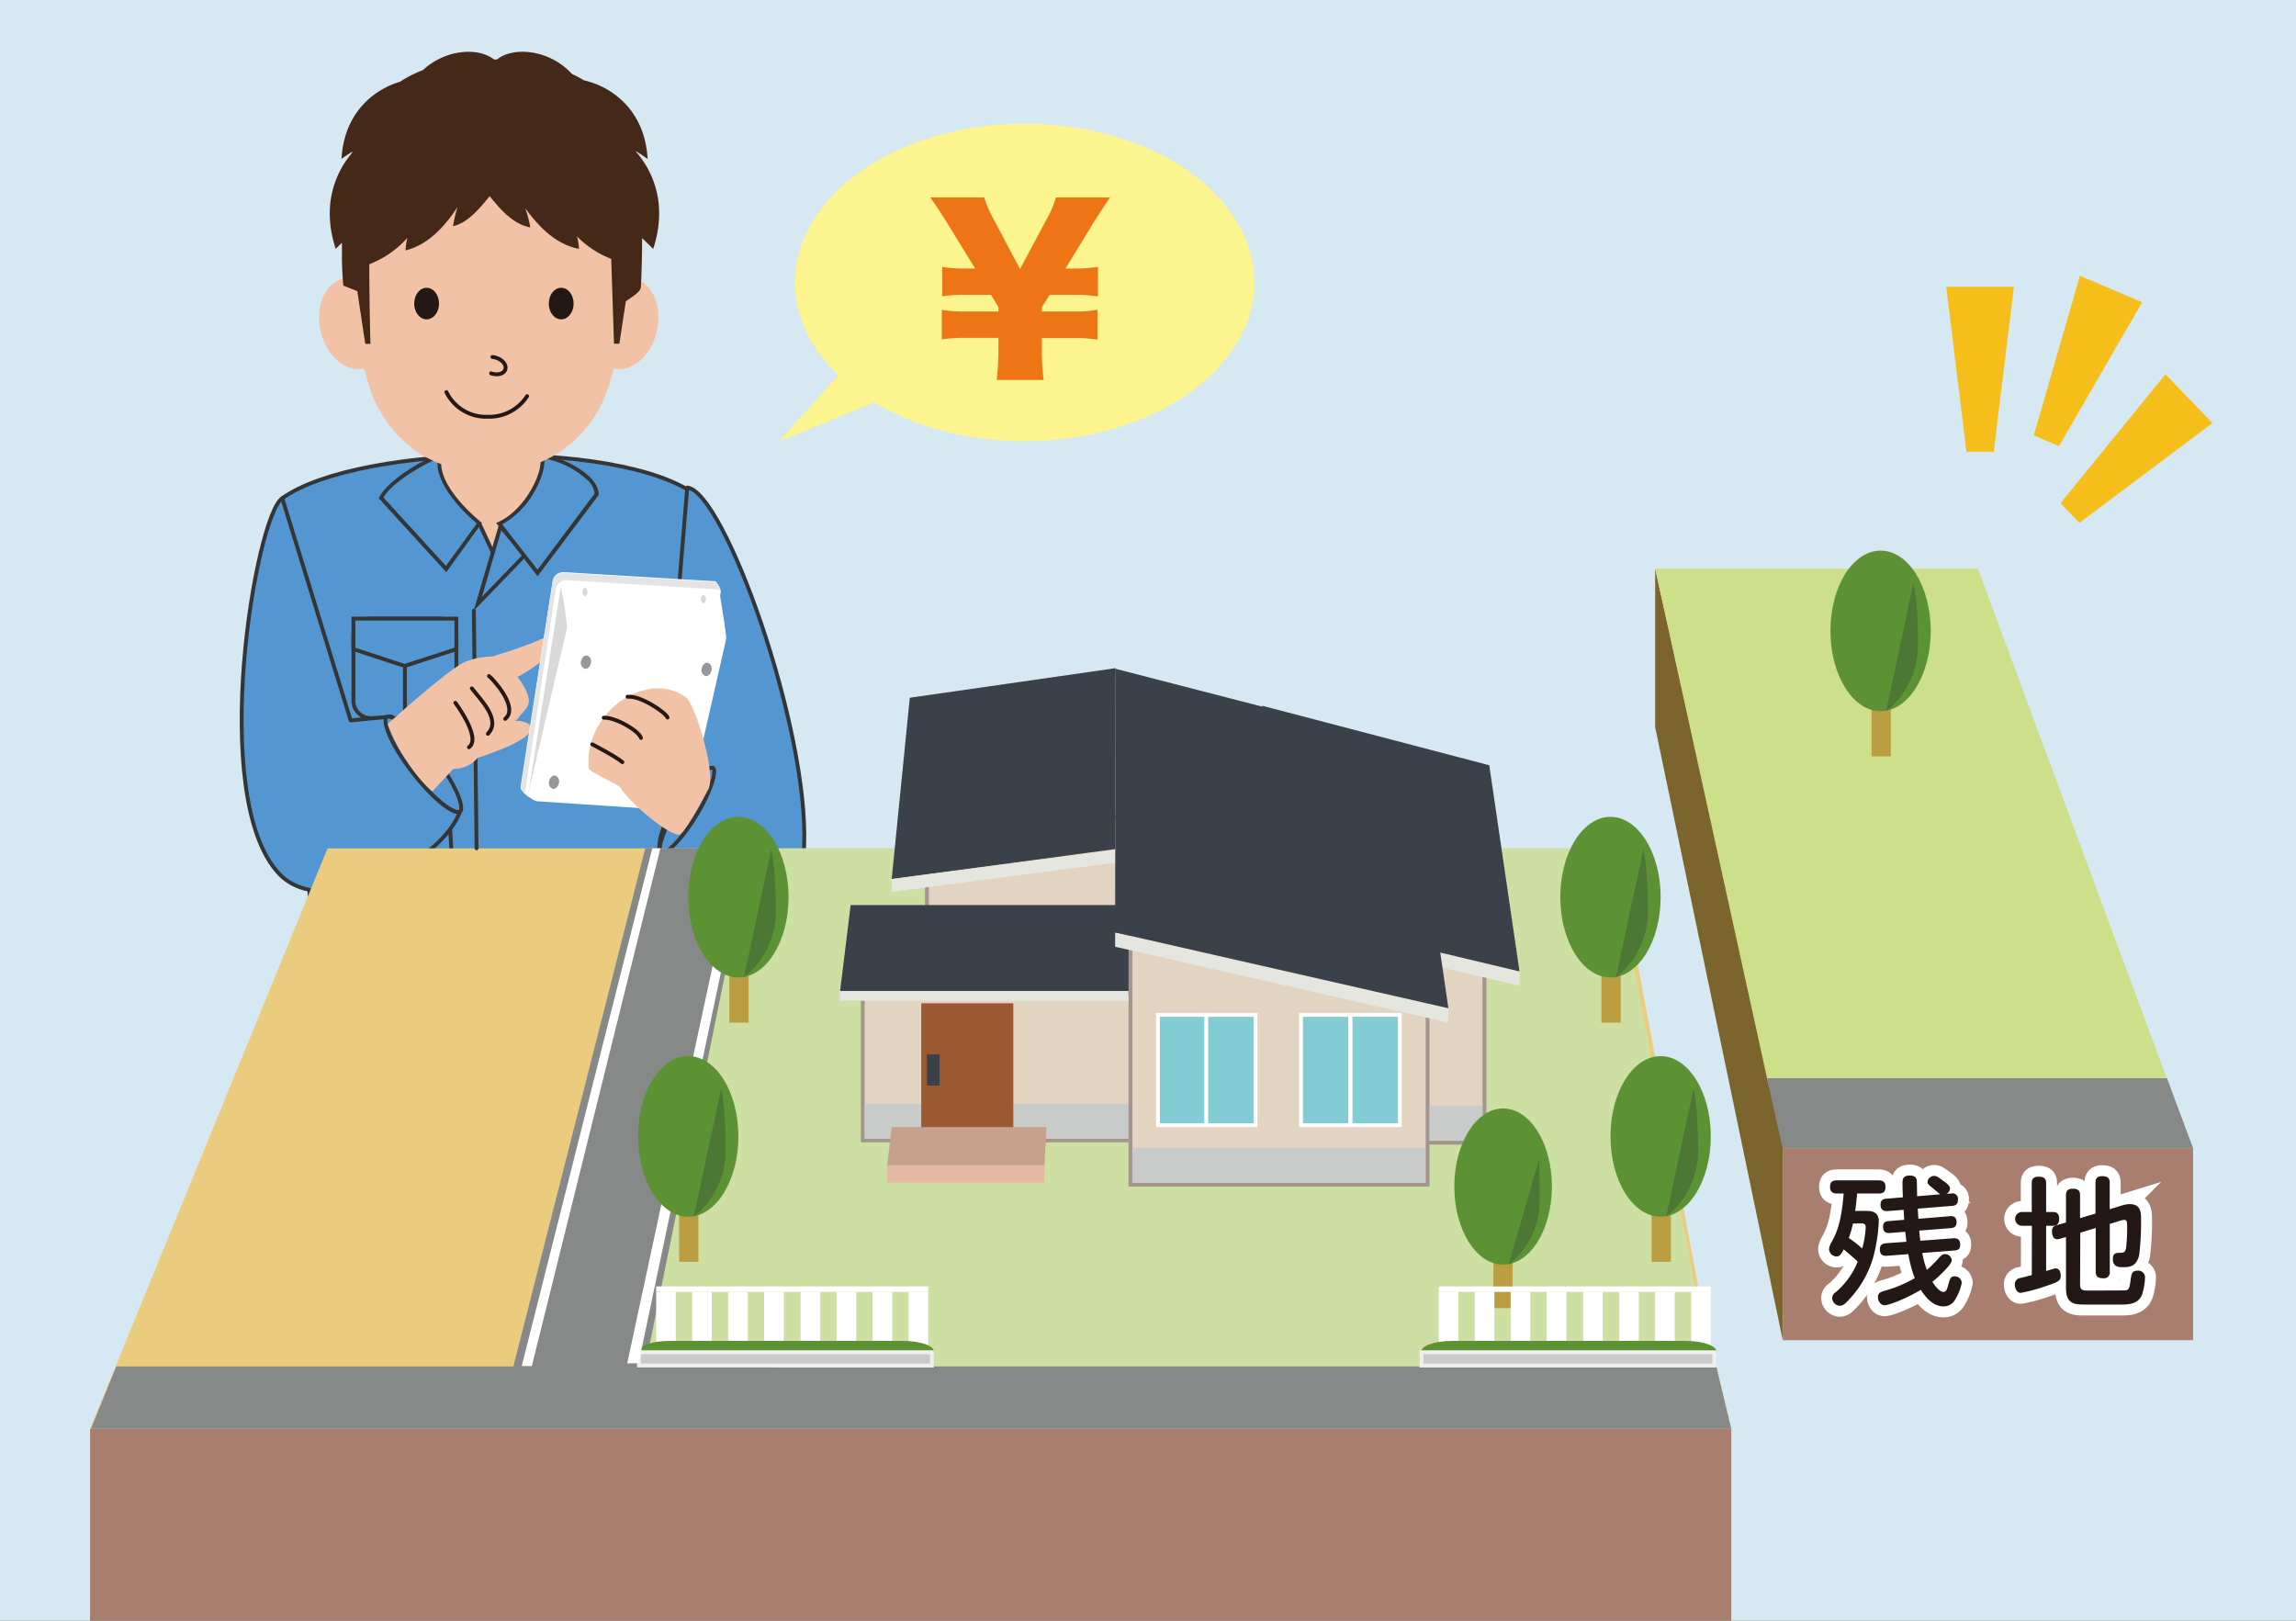 <svg xmlns="http://www.w3.org/2000/svg" width="209.9mm" height="148.18mm" viewBox="0 0 595 420.05"><rect x="0" y="0" width="595" height="420.05" fill="#808080" stroke="none"/><defs><style>.cls-1{fill:#d6e8f2;}.cls-2,.cls-5{fill:#5496d1;}.cls-2,.cls-7{stroke:#333536;}.cls-2,.cls-34,.cls-7{stroke-linecap:round;stroke-linejoin:round;}.cls-3{fill:#f2c2a7;}.cls-15,.cls-4{fill:#fff;}.cls-34,.cls-4{stroke:#231815;}.cls-13,.cls-25,.cls-4{stroke-miterlimit:10;}.cls-6{fill:#333536;}.cls-13,.cls-34,.cls-7{fill:none;}.cls-8{fill:#7b652c;}.cls-9{fill:#a87f6f;}.cls-10{fill:#ebcc7f;}.cls-11{fill:#cddfa2;}.cls-12{fill:#878888;}.cls-13{stroke:#fff;stroke-width:5.67px;}.cls-14{fill:#231815;}.cls-16{fill:#5d9234;}.cls-17{fill:#c9caca;}.cls-18{fill:#efefef;}.cls-19{fill:#ba9e41;}.cls-20{fill:#4d7735;}.cls-21{fill:#cde089;}.cls-22{fill:#f5be1a;}.cls-23{fill:#fcf48f;}.cls-24{fill:#ed7515;}.cls-25,.cls-28{fill:#e3d4c2;}.cls-25{stroke:#a5958f;}.cls-26{fill:#3b4148;}.cls-27{fill:#9b5931;}.cls-29{fill:#a5958f;}.cls-30{fill:#e5e6e0;}.cls-31{fill:#82ccd3;}.cls-32{fill:#c5a18e;}.cls-33{fill:#e3b9a4;}.cls-35{fill:#e4e4e5;}.cls-36{fill:#d9d9da;}.cls-37{fill:#969797;}.cls-38{fill:#442919;}</style></defs><title>アセット 1</title><g id="レイヤー_2" data-name="レイヤー 2"><g id="レイヤー_1-2" data-name="レイヤー 1"><rect class="cls-1" width="595" height="420"/><path class="cls-2" d="M173.15,240l-92.41-1L73.15,129.12c20-14.39,92.7-15.68,109.38,1C182.53,132,173.15,240,173.15,240Z"/><path class="cls-3" d="M112.48,113.63l-.12,5s4.26,13,11.14,15.7c.85,1.69,3.77,8.71,3.77,8.71,10.3,0,12.12-16,13.3-25.4l-.26-6Z"/><line class="cls-4" x1="110.61" y1="186.71" x2="112.48" y2="238.84"/><line class="cls-2" x1="115.07" y1="185.35" x2="117.98" y2="239.03"/><rect class="cls-5" x="91.59" y="160.31" width="26.68" height="25.78" rx="4.5"/><path class="cls-6" d="M113.77,160.81a4,4,0,0,1,4,4V181.6a4,4,0,0,1-4,4H96.09a4,4,0,0,1-4-4V164.81a4,4,0,0,1,4-4h17.68m0-1H96.09a5,5,0,0,0-5,5V181.6a5,5,0,0,0,5,5h17.68a5,5,0,0,0,5-5V164.81a5,5,0,0,0-5-5Z"/><polygon class="cls-5" points="91.59 168.23 91.59 160.31 118.27 160.31 118.27 168.23 104.85 172.57 91.59 168.23"/><path class="cls-6" d="M117.77,160.81v7.05l-12.92,4.19-12.76-4.19v-7.05h25.68m1-1H91.09v8.78l13.76,4.51,13.92-4.51v-8.78Z"/><line class="cls-7" x1="104.93" y1="172.72" x2="104.93" y2="185.81"/><path class="cls-2" d="M73.15,129.12c-6.81,4.27-19.37,77.42-.89,97.24C84,239,115.32,223.28,119.4,209.69l-18-24-10.54,1Z"/><path class="cls-5" d="M118.73,210.48c-1.87,0-6.63-3.59-11.78-10.24-5.89-7.58-7.89-13.49-6.74-14.39a.78.78,0,0,1,.48-.13c1.86,0,6.63,3.59,11.79,10.23,4.94,6.38,7.27,11.75,7,13.76a.92.92,0,0,1-.29.64A.8.8,0,0,1,118.73,210.48Z"/><path class="cls-6" d="M100.69,186.22h0c1.77,0,6.51,3.75,11.39,10s7.15,11.52,6.92,13.38c0,.21-.08.3-.1.31a.31.31,0,0,1-.17,0c-1.77,0-6.51-3.76-11.39-10-6-7.7-7.51-13.16-6.82-13.69a.31.31,0,0,1,.17,0m0-1a1.23,1.23,0,0,0-.78.24c-1.74,1.35,1.23,8.11,6.64,15.09,4.77,6.15,9.85,10.43,12.18,10.43a1.25,1.25,0,0,0,.78-.24c1.75-1.35-1.22-8.11-6.64-15.09-4.77-6.15-9.85-10.43-12.18-10.43Z"/><path class="cls-2" d="M178.1,126.34c9.55,1,31.52,62.24,30.29,92.84-1.12,27.69-34.49,17.43-37.37,2.33-1.34-7,5.18-12.19,6-19.94,1-9-3.47-20.08-3.47-20.08Z"/><path class="cls-5" d="M171.49,221.13a.35.35,0,0,1-.21,0,.68.68,0,0,1-.23-.4c-.38-1.59,1.09-6.24,4.65-12.06,3.71-6.06,7.42-9.68,8.87-9.68a.38.38,0,0,1,.22.06c.94.58-.31,5.72-4.44,12.46-3.65,6-7.44,9.67-8.86,9.67Z"/><path class="cls-6" d="M184.51,199.45c.42.91-.71,5.42-4.58,11.75-3.64,6-7.21,9.3-8.38,9.43-.42-.91.71-5.42,4.58-11.75,3.66-6,7.23-9.33,8.38-9.43m.06-1c-1.83,0-5.76,4.15-9.29,9.92-3.88,6.33-5.78,12.22-4.26,13.15a.89.89,0,0,0,.47.12c1.82,0,5.77-4.14,9.29-9.91,3.88-6.33,5.78-12.22,4.27-13.15a.86.86,0,0,0-.48-.13Z"/><path class="cls-5" d="M98.79,129c2.17-4.47,12.76-10.51,15.31-10.8-1.85,7.08,8,15.62,10.14,17.36l-8.6,11.89Z"/><path class="cls-6" d="M113.45,118.9c-1,6.79,7.47,14.54,10.11,16.76l-8,11-16.2-17.74c2.24-4,11-9,14.06-10m.82-1.19c-2.33,0-14.08,6.55-16.07,11.41l17.48,19.14,9.24-12.78s-12.58-9.83-10.28-17.33c.11-.3,0-.44-.37-.44Z"/><polygon class="cls-8" points="461.99 347.26 428.93 188.43 428.93 147.37 461.99 295.31 461.99 347.26"/><rect class="cls-9" x="23.33" y="370.28" width="425.33" height="49.77"/><rect class="cls-9" x="462" y="297.54" width="106.33" height="49.77"/><polygon class="cls-10" points="418.78 219.85 84.87 219.85 23.33 370.28 447 370.28 418.78 219.85"/><polygon class="cls-11" points="444.78 362.19 166.24 358.28 194.53 219.85 417.61 219.85 444.78 362.19"/><line class="cls-2" x1="122.8" y1="158.25" x2="123.5" y2="219.85"/><polygon class="cls-12" points="164.36 368 129.5 368 167.21 219.85 194.53 219.85 164.36 368"/><polygon class="cls-12" points="448.67 370.28 23.55 370.28 30.14 354.11 444.78 354.11 448.67 370.28"/><path class="cls-13" d="M476.05,309.3c-.79,0-1.8-.25-1.8-1.66s.65-1.76,1.87-1.76h10.62c.69,0,1.88.07,1.88,1.69s-.94,1.73-1.88,1.73h-5.47c-.07.79-.22,2.56-.5,4.5h2.66c1.26,0,3.46,0,3.46,2.7a44,44,0,0,1-1.41,9.18,26.67,26.67,0,0,1-7.2,12,2.28,2.28,0,0,1-1.54.72,2.15,2.15,0,0,1-1.95-2.05,1.76,1.76,0,0,1,.83-1.4,20.22,20.22,0,0,0,5.8-8c-1.41-1.36-3.17-2.8-3.64-3.17-.76,1.48-1.15,1.84-1.87,1.84A2,2,0,0,1,474,323.7a4,4,0,0,1,.57-1.66c1.3-2.41,2.59-4.89,3.21-12.74Zm4.14,7.77a26.9,26.9,0,0,1-1.08,3.75,30.85,30.85,0,0,1,3.49,2.73,26.73,26.73,0,0,0,.9-5.5c0-.58-.18-1-1-1Zm25.45-7.77a1.41,1.41,0,0,1,1.76,1.58c0,1.26-.68,1.55-1.54,1.62l-8.86.72c0,.54.11,2,.14,2.63l8.18-.68c.64-.08,1.72,0,1.72,1.54,0,1.23-.64,1.48-1.51,1.55l-8.17.65c.15,1.58.22,2.16.29,2.63l8.57-.65c1.18-.07,1.76.47,1.76,1.62s-.47,1.48-1.55,1.55l-8.28.65a25.54,25.54,0,0,0,1.19,4.39,31.79,31.79,0,0,0,3.1-3.1c.75-.79,1-1,1.58-1a1.74,1.74,0,0,1,1.77,1.59c0,.72-1.16,1.94-1.91,2.73a34.24,34.24,0,0,1-3.1,2.85c.68,1.15,1.94,2.62,2.77,2.62s.94-.43,1.41-2.12c.36-1.26.54-1.91,1.58-1.91a1.78,1.78,0,0,1,1.84,1.69,12.89,12.89,0,0,1-1.8,4.47,3.3,3.3,0,0,1-3,1.62c-2.85,0-4.9-2.85-5.8-4.29-3.88,2.34-8.28,4-9.39,4s-1.73-1.23-1.73-2.06c0-1,.58-1.33,1.48-1.62a33.19,33.19,0,0,0,8.06-3.34,33.69,33.69,0,0,1-1.66-6.23l-5.58.43c-.86.07-1.8-.11-1.8-1.69,0-1.26.8-1.48,1.55-1.55l5.33-.39c-.07-.72-.22-1.95-.29-2.6l-4,.33c-1.08.07-1.76-.33-1.76-1.62s.9-1.44,1.55-1.48l3.92-.32-.14-2.59-4.18.32c-.54,0-1.8.11-1.8-1.66,0-1.4,1-1.51,1.55-1.54l4.25-.36c-.08-1.15-.11-2.52-.11-3.64,0-.83,0-2,1.83-2s1.84,1,1.88,1.62.07,3.2.07,3.74l6-.5c-.46-.33-1.94-1.59-2.3-1.91-.79-.65-1-.87-1-1.33a1.74,1.74,0,0,1,1.8-1.52c.36,0,.57,0,2.23,1.23.79.57,1.8,1.29,1.8,2a1.72,1.72,0,0,1-.9,1.41Z"/><path class="cls-13" d="M526.56,317.65H524a1.78,1.78,0,0,1,0-3.56h2.52v-7.46c0-.53,0-1.69,1.73-1.69,1.54,0,2,.54,2,1.69v7.46h1.83c1.15,0,1.55.72,1.55,1.69s-.25,1.87-1.55,1.87h-1.83v11.73c.54-.14,2.12-.68,2.44-.68.87,0,1.34.76,1.34,1.84,0,1.4-.54,1.65-4.25,2.88a42.33,42.33,0,0,1-6.09,1.62c-1.08,0-1.54-1.23-1.54-2.13a1.6,1.6,0,0,1,1.47-1.73l2.92-.75ZM539.05,333c0,1.44,1,1.44,2,1.44,3.32,0,9.62,0,9.94-.07.76-.15.9-.8,1.15-2.63.22-1.59.33-2.45,1.8-2.45a1.74,1.74,0,0,1,1.94,1.73,16.62,16.62,0,0,1-.75,4.43c-1,2.62-3.71,2.62-5.58,2.62h-9.47c-2.52,0-4.68-.21-4.68-4.24V320.57l-1.47.43a3.47,3.47,0,0,1-.79.14c-1.26,0-1.37-1.51-1.37-2,0-1.26.61-1.44,1.33-1.66l2.3-.68v-7.06c0-.5,0-1.69,1.7-1.69,1.47,0,1.94.5,1.94,1.69v5.94l4-1.19v-8c0-.5,0-1.69,1.69-1.69,1.44,0,2,.47,2,1.69v6.88l3.24-1a6.55,6.55,0,0,1,2-.32c2.88,0,2.88,2.34,2.88,3.82a70.16,70.16,0,0,1-.47,9.21c-.61,3.1-2.38,3.31-4.25,3.31-.94,0-2.59,0-2.59-2.12,0-1.58.83-1.58,2-1.62.9,0,1.23-.22,1.44-1.3a44.1,44.1,0,0,0,.26-5.22c0-1.44,0-2-.8-2a4.83,4.83,0,0,0-.79.15l-2.91.9v12.34a1.49,1.49,0,0,1-1.69,1.73c-1.37,0-1.95-.43-1.95-1.73V318.23l-4,1.22Z"/><path class="cls-14" d="M476.05,309.3c-.79,0-1.8-.25-1.8-1.66s.65-1.76,1.87-1.76h10.62c.69,0,1.88.07,1.88,1.69s-.94,1.73-1.88,1.73h-5.47c-.07.79-.22,2.56-.5,4.5h2.66c1.26,0,3.46,0,3.46,2.7a44,44,0,0,1-1.41,9.18,26.67,26.67,0,0,1-7.2,12,2.28,2.28,0,0,1-1.54.72,2.15,2.15,0,0,1-1.95-2.05,1.76,1.76,0,0,1,.83-1.4,20.22,20.22,0,0,0,5.8-8c-1.41-1.36-3.17-2.8-3.64-3.17-.76,1.48-1.15,1.84-1.87,1.84A2,2,0,0,1,474,323.7a4,4,0,0,1,.57-1.66c1.3-2.41,2.59-4.89,3.21-12.74Zm4.14,7.77a26.9,26.9,0,0,1-1.08,3.75,30.85,30.85,0,0,1,3.49,2.73,26.73,26.73,0,0,0,.9-5.5c0-.58-.18-1-1-1Zm25.45-7.77a1.41,1.41,0,0,1,1.76,1.58c0,1.26-.68,1.55-1.54,1.62l-8.86.72c0,.54.11,2,.14,2.63l8.18-.68c.64-.08,1.72,0,1.72,1.54,0,1.23-.64,1.48-1.51,1.55l-8.17.65c.15,1.58.22,2.16.29,2.63l8.57-.65c1.18-.07,1.76.47,1.76,1.62s-.47,1.48-1.55,1.55l-8.28.65a25.54,25.54,0,0,0,1.19,4.39,31.79,31.79,0,0,0,3.1-3.1c.75-.79,1-1,1.58-1a1.74,1.74,0,0,1,1.77,1.59c0,.72-1.16,1.94-1.91,2.73a34.24,34.24,0,0,1-3.1,2.85c.68,1.15,1.94,2.62,2.77,2.62s.94-.43,1.41-2.12c.36-1.26.54-1.91,1.58-1.91a1.78,1.78,0,0,1,1.84,1.69,12.89,12.89,0,0,1-1.8,4.47,3.3,3.3,0,0,1-3,1.62c-2.85,0-4.9-2.85-5.8-4.29-3.88,2.34-8.28,4-9.39,4s-1.73-1.23-1.73-2.06c0-1,.58-1.33,1.48-1.62a33.19,33.19,0,0,0,8.06-3.34,33.69,33.69,0,0,1-1.66-6.23l-5.58.43c-.86.07-1.8-.11-1.8-1.69,0-1.26.8-1.48,1.55-1.55l5.33-.39c-.07-.72-.22-1.95-.29-2.6l-4,.33c-1.08.07-1.76-.33-1.76-1.62s.9-1.44,1.55-1.48l3.92-.32-.14-2.59-4.18.32c-.54,0-1.8.11-1.8-1.66,0-1.4,1-1.51,1.55-1.54l4.25-.36c-.08-1.15-.11-2.52-.11-3.64,0-.83,0-2,1.83-2s1.84,1,1.88,1.62.07,3.2.07,3.74l6-.5c-.46-.33-1.94-1.59-2.3-1.91-.79-.65-1-.87-1-1.33a1.74,1.74,0,0,1,1.8-1.52c.36,0,.57,0,2.23,1.23.79.57,1.8,1.29,1.8,2a1.72,1.72,0,0,1-.9,1.41Z"/><path class="cls-14" d="M526.56,317.65H524a1.78,1.78,0,0,1,0-3.56h2.52v-7.46c0-.53,0-1.69,1.73-1.69,1.54,0,2,.54,2,1.69v7.46h1.83c1.15,0,1.55.72,1.55,1.69s-.25,1.87-1.55,1.87h-1.83v11.73c.54-.14,2.12-.68,2.44-.68.87,0,1.34.76,1.34,1.84,0,1.4-.54,1.65-4.25,2.88a42.33,42.33,0,0,1-6.09,1.62c-1.08,0-1.54-1.23-1.54-2.13a1.6,1.6,0,0,1,1.47-1.73l2.92-.75ZM539.05,333c0,1.44,1,1.44,2,1.44,3.32,0,9.62,0,9.94-.07.76-.15.9-.8,1.15-2.63.22-1.59.33-2.45,1.8-2.45a1.74,1.74,0,0,1,1.94,1.73,16.62,16.62,0,0,1-.75,4.43c-1,2.62-3.71,2.62-5.58,2.62h-9.47c-2.52,0-4.68-.21-4.68-4.24V320.57l-1.47.43a3.47,3.47,0,0,1-.79.14c-1.26,0-1.37-1.51-1.37-2,0-1.26.61-1.44,1.33-1.66l2.3-.68v-7.06c0-.5,0-1.69,1.7-1.69,1.47,0,1.94.5,1.94,1.69v5.94l4-1.19v-8c0-.5,0-1.69,1.69-1.69,1.44,0,2,.47,2,1.69v6.88l3.24-1a6.55,6.55,0,0,1,2-.32c2.88,0,2.88,2.34,2.88,3.82a70.16,70.16,0,0,1-.47,9.21c-.61,3.1-2.38,3.31-4.25,3.31-.94,0-2.59,0-2.59-2.12,0-1.58.83-1.58,2-1.62.9,0,1.23-.22,1.44-1.3a44.1,44.1,0,0,0,.26-5.22c0-1.44,0-2-.8-2a4.83,4.83,0,0,0-.79.15l-2.91.9v12.34a1.49,1.49,0,0,1-1.69,1.73c-1.37,0-1.95-.43-1.95-1.73V318.23l-4,1.22Z"/><rect class="cls-15" x="170.04" y="333.38" width="70.51" height="1.4"/><rect class="cls-15" x="170.04" y="334.77" width="5.09" height="15.26"/><rect class="cls-15" x="179.36" y="334.77" width="5.09" height="15.26"/><rect class="cls-15" x="188.69" y="334.77" width="5.09" height="15.26"/><rect class="cls-15" x="198.02" y="334.77" width="5.09" height="15.26"/><rect class="cls-15" x="207.47" y="334.77" width="5.09" height="15.26"/><rect class="cls-15" x="216.8" y="334.77" width="5.09" height="15.26"/><rect class="cls-15" x="226.13" y="334.77" width="5.09" height="15.26"/><rect class="cls-15" x="235.45" y="334.77" width="5.09" height="15.26"/><path class="cls-16" d="M242,350.18c0,1.48-3.6,2.69-8,2.69H173.54c-4.4,0-8-1.21-8-2.69s3.6-2.69,8-2.69H234C238.37,347.49,242,348.7,242,350.18Z"/><rect class="cls-17" x="165.57" y="350.43" width="75.9" height="3.45"/><path class="cls-18" d="M241,350.93v2.45h-74.9v-2.45H241m1-1h-76.9v4.45H242v-4.45Z"/><polygon class="cls-15" points="137.82 354 135.21 354 169.03 219.85 171.13 219.85 137.82 354"/><polygon class="cls-15" points="165.48 353.29 162.54 353.29 191.77 217.3 194.13 217.3 165.48 353.29"/><rect class="cls-19" x="176" y="301" width="5" height="26"/><path class="cls-16" d="M191.35,294.49c0,11.49-5.82,20.81-13,20.81s-13-9.32-13-20.81,5.81-20.8,13-20.8S191.35,283,191.35,294.49Z"/><path class="cls-20" d="M188.06,298.08a21.69,21.69,0,0,1-8.28,17.22l7.09-33.21S188.06,286.59,188.06,298.08Z"/><rect class="cls-19" x="189" y="239" width="5" height="26"/><path class="cls-16" d="M204.35,232.49c0,11.49-5.82,20.81-13,20.81s-13-9.32-13-20.81,5.81-20.8,13-20.8S204.35,221,204.35,232.49Z"/><path class="cls-20" d="M201.06,236.08a21.69,21.69,0,0,1-8.28,17.22l7.09-33.21S201.06,224.59,201.06,236.08Z"/><polygon class="cls-21" points="562.41 281.87 458.47 281.87 428.93 147.35 512.57 147.35 562.41 281.87"/><rect class="cls-19" x="428" y="301" width="5" height="26"/><path class="cls-16" d="M443.35,294.49c0,11.49-5.82,20.81-13,20.81s-13-9.32-13-20.81,5.81-20.8,13-20.8S443.35,283,443.35,294.49Z"/><path class="cls-20" d="M440.06,298.08a21.69,21.69,0,0,1-8.28,17.22l7.09-33.21S440.06,286.59,440.06,298.08Z"/><rect class="cls-19" x="485" y="170" width="5" height="26"/><path class="cls-16" d="M500.35,163.49c0,11.49-5.82,20.81-13,20.81s-13-9.32-13-20.81,5.81-20.8,13-20.8S500.35,152,500.35,163.49Z"/><path class="cls-20" d="M497.06,167.08a21.69,21.69,0,0,1-8.28,17.22l7.09-33.21S497.06,155.59,497.06,167.08Z"/><rect class="cls-19" x="415" y="239" width="5" height="26"/><path class="cls-16" d="M430.35,232.49c0,11.49-5.82,20.81-13,20.81s-13-9.32-13-20.81,5.81-20.8,13-20.8S430.35,221,430.35,232.49Z"/><path class="cls-20" d="M427.06,236.08a21.69,21.69,0,0,1-8.28,17.22l7.09-33.21S427.06,224.59,427.06,236.08Z"/><polygon class="cls-12" points="568.33 297.54 461.96 297.54 457.93 279.42 561.58 279.42 568.33 297.54"/><polygon class="cls-22" points="516.67 117.07 509.6 117.07 504.36 74.31 521.9 74.31 516.67 117.07"/><polygon class="cls-22" points="533.57 115.61 527.06 112.84 539 71.46 555.14 78.33 533.57 115.61"/><polygon class="cls-22" points="538.88 135.49 533.98 130.4 561.18 97 573.34 109.64 538.88 135.49"/><path class="cls-23" d="M265.52,32.07C232.63,32.07,206,50.49,206,73.22c0,9,4.16,17.28,11.22,24l-15.32,17.2,24.6-10.17c10.46,6.28,24.11,10.08,39,10.08,32.89,0,59.55-18.42,59.55-41.15S298.41,32.07,265.52,32.07Z"/><path class="cls-24" d="M258.29,98.47a68.12,68.12,0,0,0,.45-8.47V87.56h-8.53a36.78,36.78,0,0,0-6.14.4V80.28a30.55,30.55,0,0,0,6.14.45h8.53V79.6l-1.93-3.19h-6.48a34.34,34.34,0,0,0-6.15.4V69.14a31.29,31.29,0,0,0,6.15.45h2.38l-7.1-11.54c-1.2-2-3.41-5.34-4.55-6.88h14a28.49,28.49,0,0,0,2.62,6l6.65,12.56,6.71-12.56a26.79,26.79,0,0,0,2.61-6h14c-1,1.48-4,6-4.49,6.88l-7.05,11.54h2.33a32.43,32.43,0,0,0,6.08-.45v7.67a38,38,0,0,0-6.08-.4H272l-2,3.19v1.13h8.3a32.21,32.21,0,0,0,6.09-.45V88a39.75,39.75,0,0,0-6.09-.4h-8.3V90a58.71,58.71,0,0,0,.46,8.47Z"/><rect class="cls-25" x="240.21" y="211.69" width="53.62" height="69.2"/><rect class="cls-25" x="342.82" y="233.88" width="41.87" height="62.24"/><rect class="cls-25" x="223.58" y="237.24" width="78.03" height="58.29"/><rect class="cls-17" x="224.08" y="286.12" width="77.04" height="8.95"/><polygon class="cls-26" points="301.61 258.03 217.56 258.03 220.44 234.54 301.15 234.54 301.61 258.03"/><polygon class="cls-26" points="231.08 227.79 289.02 220.04 289.11 173.15 235.77 180.82 231.08 227.79"/><rect class="cls-27" x="238.74" y="260" width="23.85" height="35.07"/><polygon class="cls-28" points="292.95 306.99 292.95 239.62 369.98 256.74 369.98 306.99 292.95 306.99"/><path class="cls-29" d="M293.46,240.25l76,16.89v49.35h-76V240.25m-1-1.25v68.49h78V256.33l-78-17.33Z"/><polygon class="cls-30" points="375.35 265 288.98 245.34 288.98 241.62 375.35 261.28 375.35 265"/><polygon class="cls-30" points="393.78 255.42 372.66 250.51 372.66 246.29 393.78 251.2 393.78 255.42"/><rect class="cls-17" x="293.41" y="297.53" width="76.01" height="8.95"/><rect class="cls-17" x="370.48" y="286.57" width="13.68" height="8.95"/><rect class="cls-26" x="240.21" y="273.24" width="3.29" height="8.09"/><polygon class="cls-30" points="290.02 223.42 231.08 231.12 231.08 227.79 290.02 220.09 290.02 223.42"/><polygon class="cls-26" points="393.78 251.75 385.94 198.31 327.1 182.89 327.1 183.12 289.1 173.32 288.98 241.62 375.35 261.28 373.24 246.85 393.78 251.75"/><rect class="cls-31" x="300.08" y="263" width="12.75" height="28.58"/><path class="cls-15" d="M312.33,263.5v27.58H300.58V263.5h11.75m1-1H299.58v29.58h13.75V262.5Z"/><rect class="cls-31" x="312.6" y="263" width="12.75" height="28.58"/><path class="cls-15" d="M324.86,263.5v27.58H313.1V263.5h11.76m1-1H312.1v29.58h13.76V262.5Z"/><rect class="cls-31" x="337.16" y="263" width="12.75" height="28.58"/><path class="cls-15" d="M349.41,263.5v27.58H337.66V263.5h11.75m1-1H336.66v29.58h13.75V262.5Z"/><rect class="cls-31" x="349.99" y="263" width="12.75" height="28.58"/><path class="cls-15" d="M362.25,263.5v27.58H350.49V263.5h11.76m1-1H349.49v29.58h13.76V262.5Z"/><polygon class="cls-32" points="270.67 302 229.93 302 231.08 292.08 271.19 292.08 270.67 302"/><rect class="cls-33" x="229.93" y="302" width="40.74" height="4.47"/><rect class="cls-30" x="217.56" y="256.8" width="74.89" height="2.53"/><rect class="cls-19" x="387" y="313" width="5" height="26"/><path class="cls-16" d="M402.18,307.49c0,11.17-5.66,20.23-12.65,20.23s-12.65-9.06-12.65-20.23,5.66-20.24,12.65-20.24S402.18,296.31,402.18,307.49Z"/><path class="cls-20" d="M399,311a21.08,21.08,0,0,1-8.07,16.75l7.91-27.3S399,299.8,399,311Z"/><rect class="cls-15" x="372.84" y="333.38" width="70.51" height="1.4"/><rect class="cls-15" x="372.84" y="334.77" width="5.09" height="15.26"/><rect class="cls-15" x="382.17" y="334.77" width="5.09" height="15.26"/><rect class="cls-15" x="391.49" y="334.77" width="5.09" height="15.26"/><rect class="cls-15" x="400.82" y="334.77" width="5.09" height="15.26"/><rect class="cls-15" x="410.27" y="334.77" width="5.09" height="15.26"/><rect class="cls-15" x="419.6" y="334.77" width="5.09" height="15.26"/><rect class="cls-15" x="428.93" y="334.77" width="5.09" height="15.26"/><rect class="cls-15" x="438.26" y="334.77" width="5.09" height="15.26"/><path class="cls-16" d="M444.78,350.18c0,1.48-3.6,2.69-8,2.69H376.35c-4.4,0-8-1.21-8-2.69s3.6-2.69,8-2.69h60.43C441.18,347.49,444.78,348.7,444.78,350.18Z"/><rect class="cls-17" x="368.38" y="350.43" width="75.9" height="3.45"/><path class="cls-18" d="M443.78,350.93v2.45h-74.9v-2.45h74.9m1-1h-76.9v4.45h76.9v-4.45Z"/><line class="cls-2" x1="124.35" y1="135.97" x2="128.57" y2="144.99"/><polygon class="cls-5" points="129.72 136.42 136 143.89 123.85 156.45 129.72 136.42"/><path class="cls-6" d="M129.93,137.46l5.4,6.41L124.9,154.65l5-17.19m-.43-2.07-6.7,22.86,13.88-14.33-7.18-8.53Z"/><path class="cls-5" d="M129.37,135.69c7-3.18,12.18-13.3,11.06-17.4l.28,0c2.22,0,8.85,2.51,12.08,5.94a5.64,5.64,0,0,1,1.84,3.86l-15.33,20.4Z"/><path class="cls-6" d="M141,118.79a23,23,0,0,1,11.39,5.76,5.38,5.38,0,0,1,1.7,3.36L139.3,147.64l-9.16-11.77a21.23,21.23,0,0,0,8.12-8.07c2-3.36,3.05-6.78,2.78-9m-.33-1c-.62,0-.93.18-.78.56,1.16,3.81-4.12,14.36-11.36,17.15l10.74,13.81,15.81-21c.33-5.71-11.2-10.48-14.41-10.48Z"/><path class="cls-3" d="M143.65,163.62c-1.56,1.78-10.73,4.94-16.1,6.51a20,20,0,0,0-6.45,1.17c-4,1.19-20.23,16-20.63,16.29,3.1,8.69,9.51,16,11.59,17.47l5.43-5.82a8,8,0,0,0,6.27-2.82c2.27-.84,14.68-4.66,13.77-8.06-.38-1.08-2.08-1.59-4.19-1.57a6.12,6.12,0,0,0,.82-.49c1.85-2.91,4.88-3.28,1-9.46-.39-.52-.73-1-1.07-1.46,2.31-.86,9.5-6.12,11.47-8.66C147.82,163.84,145.58,161.4,143.65,163.62Z"/><path class="cls-34" d="M126.72,175.19c1.14.93,7.8,8.16,4.2,11.1"/><path class="cls-34" d="M122.27,178.39c2.61,3.33,7.57,8.22,4.16,11.77"/><path class="cls-34" d="M118,182.13s6.86,9.12,3.52,11.52"/><path class="cls-15" d="M186.61,154.45l.11-.74c.39-1-1.18-3.06-1.32-3.07l-39.23-2.37a2.82,2.82,0,0,0-3,2.56l-8.26,53c-.21,1.5,3.53,3.76,4.22,3.8l36.53,2.43a2.93,2.93,0,0,0,3-2.56l9.49-41.78C188.3,164.64,187.46,159.83,186.61,154.45Z"/><path class="cls-35" d="M144,152.92a2.83,2.83,0,0,1,3-2.56l38.21,2.34,1,.1c.13,0,.4.37.53.67l0,0a6.06,6.06,0,0,0-1.27-2.61l-1-.1-38.29-2.3a2.84,2.84,0,0,0-3,2.57l-8.14,52.88c-.07.5.41,1,1,1.58Z"/><path class="cls-36" d="M145.34,152s1.92,9.73,1.53,11.13S137,205.25,137,205.25Z"/><path class="cls-37" d="M153.1,171.89c-.19.93-.91,1.56-1.6,1.4a1.59,1.59,0,0,1-.91-2c.19-.93.91-1.56,1.61-1.4A1.59,1.59,0,0,1,153.1,171.89Z"/><path class="cls-37" d="M184.37,173.78c-.19.93-.91,1.56-1.6,1.4a1.6,1.6,0,0,1-.91-2c.2-.93.92-1.56,1.61-1.4A1.59,1.59,0,0,1,184.37,173.78Z"/><path class="cls-37" d="M144.82,203c-.2.93-.91,1.56-1.61,1.4a1.59,1.59,0,0,1-.9-2c.19-.93.91-1.56,1.6-1.4A1.59,1.59,0,0,1,144.82,203Z"/><path class="cls-37" d="M176.09,204.9c-.19.93-.91,1.56-1.6,1.4a1.59,1.59,0,0,1-.91-2c.2-.93.92-1.56,1.61-1.4A1.59,1.59,0,0,1,176.09,204.9Z"/><path class="cls-36" d="M152.18,153.05a1.38,1.38,0,0,1-.37,1.38c-.32.2-.69-.09-.81-.65a1.35,1.35,0,0,1,.36-1.38C151.68,152.2,152.05,152.49,152.18,153.05Z"/><path class="cls-36" d="M182.88,154.9a1.37,1.37,0,0,1-.37,1.38c-.32.2-.69-.08-.82-.64a1.37,1.37,0,0,1,.37-1.38C182.38,154.06,182.75,154.34,182.88,154.9Z"/><path class="cls-3" d="M156.46,186c5.66-7.52,15.23-9.87,21.38-5.24,2,1.53,7.64,18.45,5.83,23.56,0,0-5.64,10.67-7.39,11.88s-13-7.86-15.43-12c-.17-.65-8.23-4.3-8.3-5A18.78,18.78,0,0,1,156.46,186Z"/><path class="cls-34" d="M162.62,180.56c3.26-.4,9.87,4.06,10.37,5.38"/><path class="cls-34" d="M156.46,186c2.8-.22,9,3.25,9.65,5.23"/><path class="cls-34" d="M153.48,192.89s5.85,3,7.8,4.62"/><path class="cls-3" d="M161.59,75.19c0,10.61-2.55,25.27-7.46,32.71-5.92,9-15.25,14.46-27.63,14.46-13.61,0-23.29-6.68-28.83-17.26-3.67-7-5.53-20.59-5.53-29.91,0-23.43,1.4-51.34,34.36-51.34S161.59,49.12,161.59,75.19Z"/><path class="cls-34" d="M136.59,102.67A11.7,11.7,0,0,1,126.36,108a11.46,11.46,0,0,1-10.68-6.39"/><path class="cls-14" d="M113.77,78.67c0,2.26-1.44,4.09-3.22,4.09s-3.22-1.83-3.22-4.09,1.44-4.09,3.22-4.09S113.77,76.41,113.77,78.67Z"/><path class="cls-14" d="M148.65,78.67c0,2.26-1.44,4.09-3.22,4.09s-3.22-1.83-3.22-4.09,1.44-4.09,3.22-4.09S148.65,76.41,148.65,78.67Z"/><path class="cls-34" d="M127.27,96.75c1.65.57,3.29.14,3.67-1s-.64-2.45-2.29-3a4,4,0,0,0-1.05-.23"/><path class="cls-3" d="M170.23,85.79c-1.46,6.45-6.48,10.81-11.21,9.74s-4.4-2.21-2.94-8.66,3.5-15.77,8.24-14.7S171.69,79.34,170.23,85.79Z"/><path class="cls-3" d="M83.09,85.79c1.46,6.45,6.48,10.81,11.21,9.74s4.4-2.21,2.94-8.66S93.73,71.1,89,72.17,81.62,79.34,83.09,85.79Z"/><path class="cls-38" d="M164.6,39.06c2,1.22,3.23,2.14,3.23,2.14-.71-12.65-9.26-18.74-16.5-20.38a28.6,28.6,0,0,0-3.11-1.65c-5.69-6.25-15-7.25-19.43-3.77H128c-4.2-3.27-12.68-2.56-18.4,2.77a29.66,29.66,0,0,0-5.9,3c-6.94,2.06-14.54,8.14-15.2,20,0,0,1.08-.79,2.81-1.88l-.1.34C86.42,45.34,83.49,53.84,87,64.5c0,0,.59-.6,1.61-1.6,0,1.27,0,2.55,0,3.8,0,2.24.12,4.74.36,7.32l3.62,1.43,2.06,13.66H96s-.29-9.68-.3-20.64a25.27,25.27,0,0,0,9.85-6.82,18.65,18.65,0,0,0-.46,3.24c6.54-1.61,10.85-7.28,13.5-11.27a32.81,32.81,0,0,0-1.19,5c4.27-1,7.35-5.31,9.5-7.76,2.29,2.72,5.69,7.17,10.52,8.08a28.54,28.54,0,0,0-1.33-5c2.85,3.84,7.33,9.29,13.95,10.55a16.59,16.59,0,0,0-.51-3.22,25.07,25.07,0,0,0,8.86,5.81l.72,22h1.39l1.68-11c1.77-1.25,3.85-2.44,3.91-3.74.2-4.43.32-8.65.3-12.64,1.77,1.7,2.87,2.82,2.87,2.82C172.91,53.45,169.64,44.73,164.6,39.06Z"/></g></g></svg>